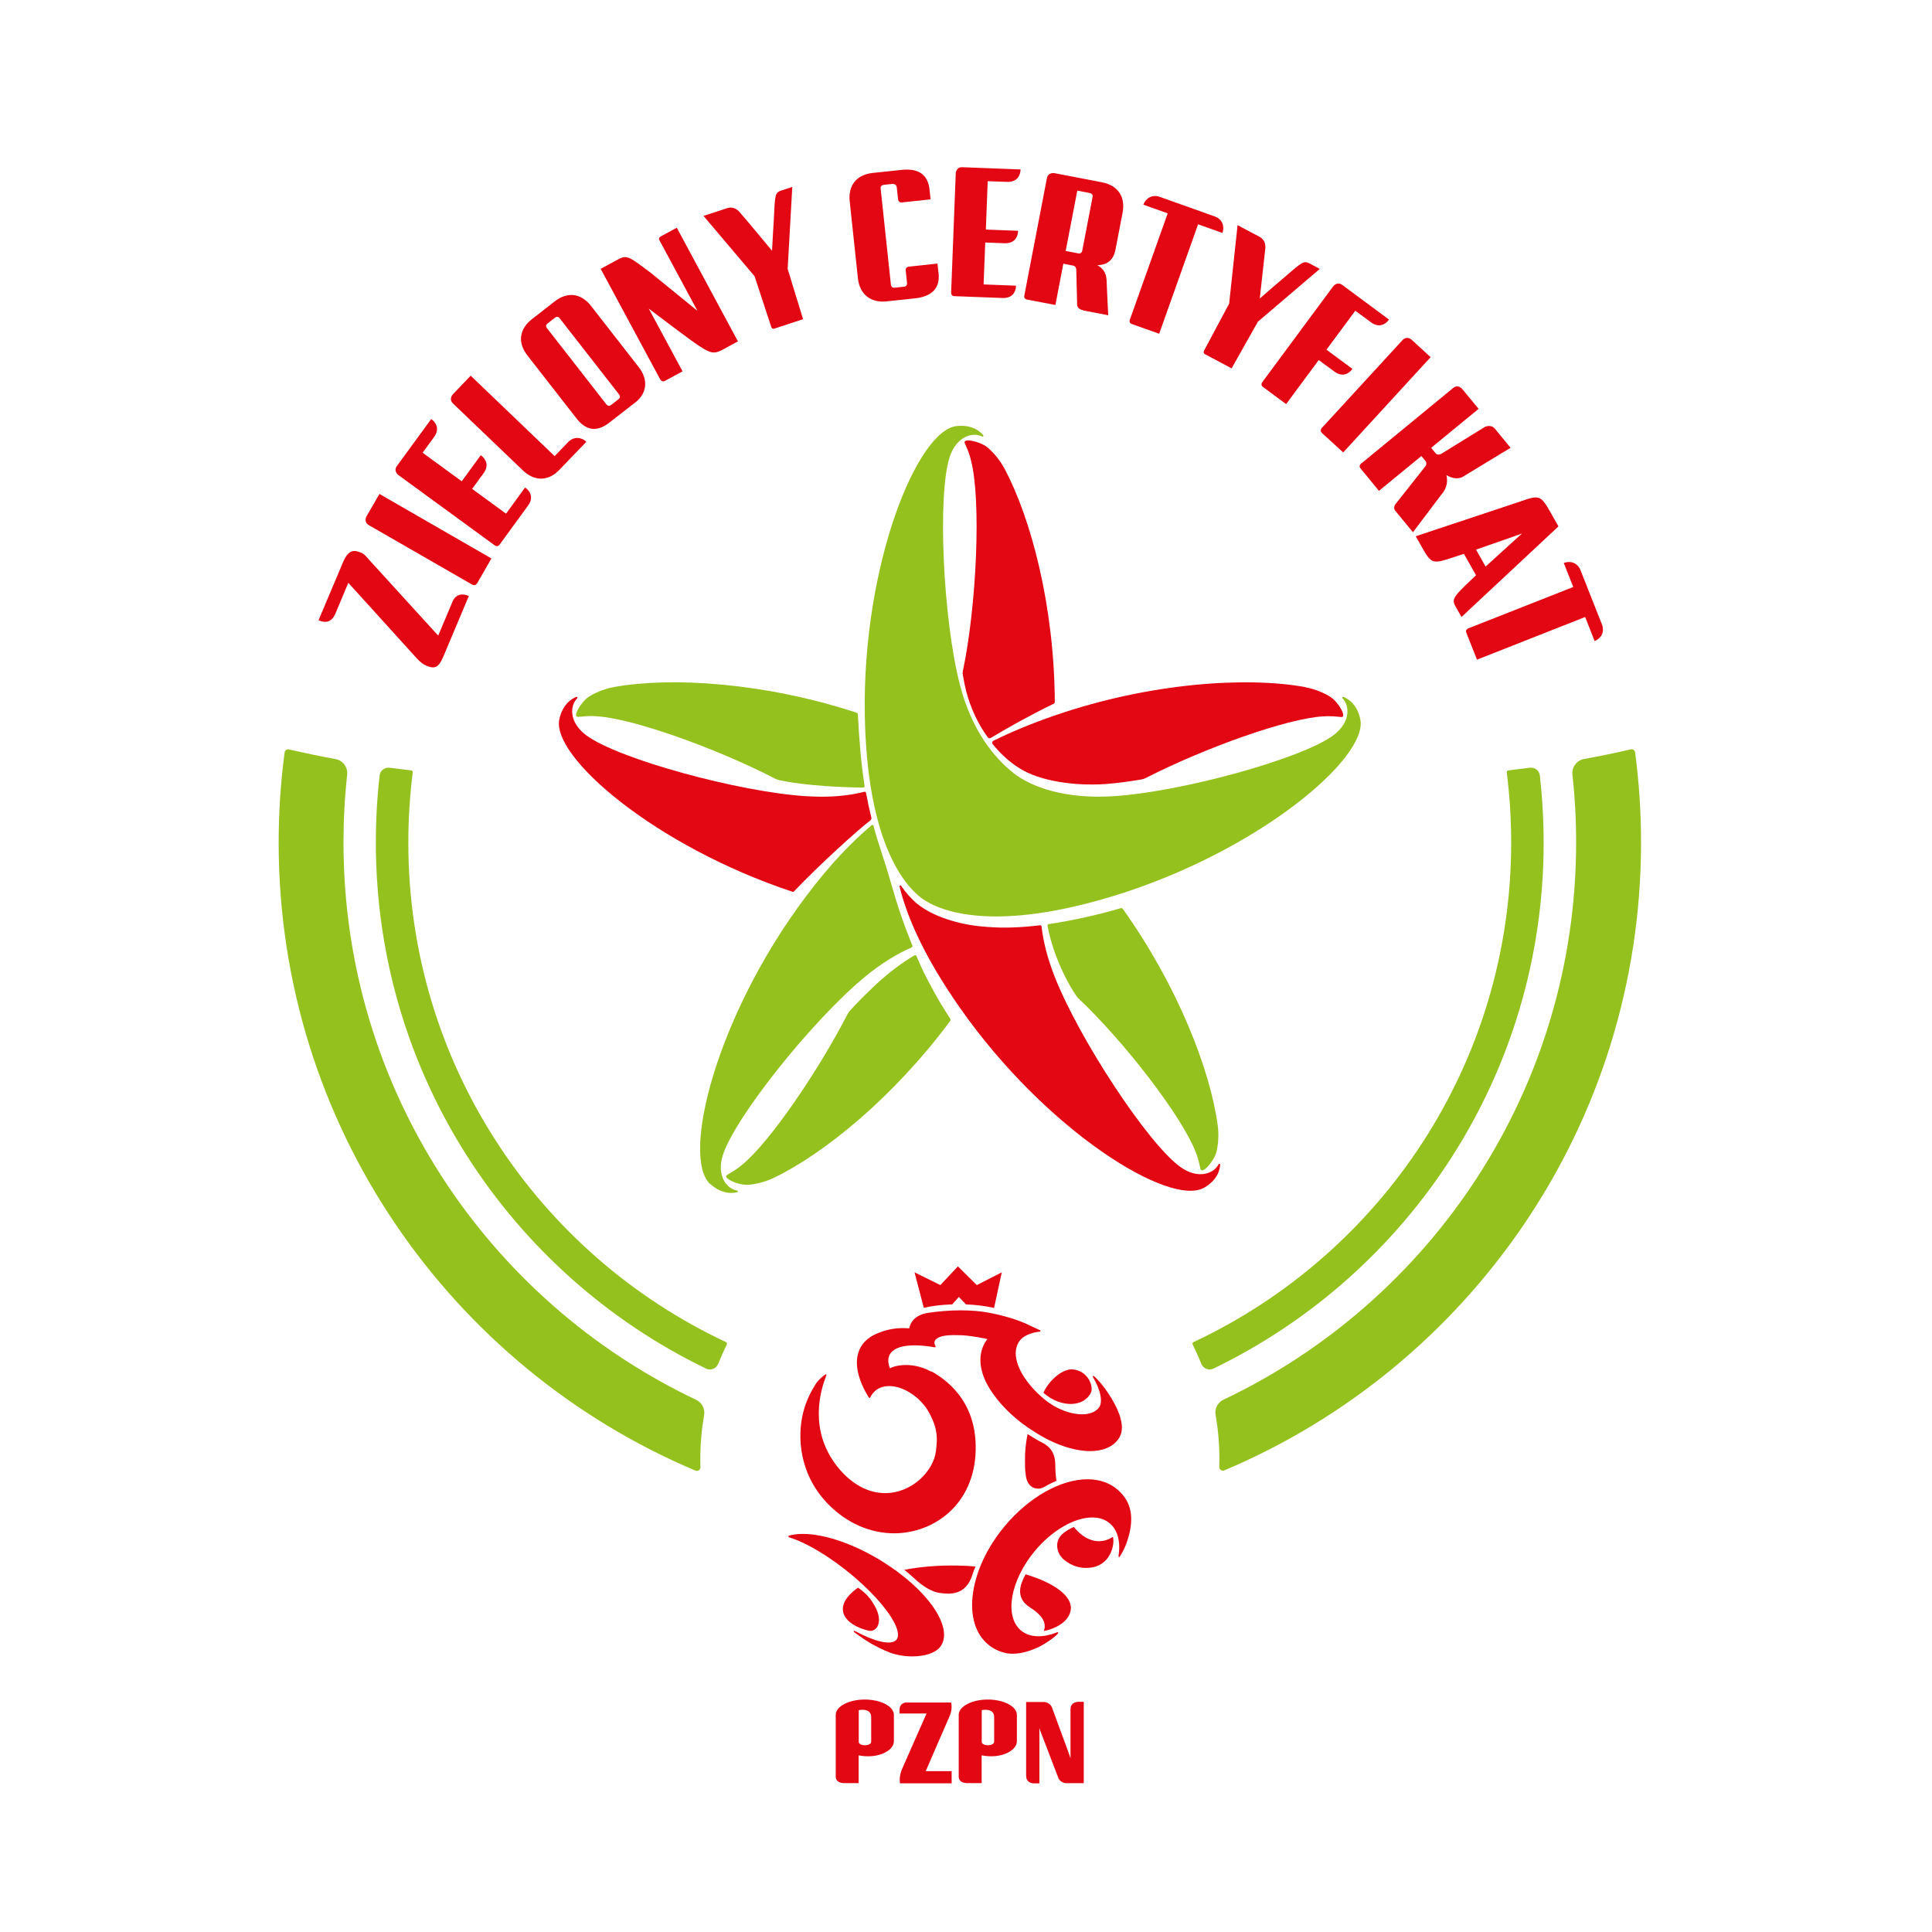 <?xml version="1.0" encoding="UTF-8"?>
<svg width="104px" height="104px" viewBox="0 0 104 104" version="1.1" xmlns="http://www.w3.org/2000/svg" xmlns:xlink="http://www.w3.org/1999/xlink">
    <title>Image / Logo / Flat / Certificate / Dark / Green</title>
    <g id="Image-/-Logo-/-Flat-/-Certificate-/-Dark-/-Green" stroke="none" stroke-width="1" fill="none" fill-rule="evenodd">
        <rect id="Background" x="-2.06057393e-13" y="2.13162821e-14" width="104" height="104"></rect>
        <g id="zielony_certyfikat_dark" transform="translate(15, 9)" fill-rule="nonzero">
            <g id="Group" transform="translate(2.146, 0)" fill="#E30613">
                <path d="M2.29,20.747 C2.461,20.818 2.539,20.924 2.743,21.156 L6.443,25.215 L7.212,23.39 C7.373,23.003 7.71,22.915 8.092,23.081 L6.731,26.316 C6.471,26.93 6.272,27.035 5.796,26.83 C5.647,26.77 5.475,26.642 5.293,26.443 L1.604,22.373 L0.913,24.021 C0.708,24.502 0.387,24.552 0,24.391 L1.316,21.272 C1.621,20.547 1.936,20.603 2.29,20.752 L2.29,20.747 Z" id="Path"></path>
                <path d="M8.523,22.411 C8.434,22.561 8.285,22.478 8.285,22.478 L2.71,19.27 C2.411,19.098 2.583,18.794 2.583,18.794 L3.28,17.589 L9.308,21.062 L8.528,22.417 L8.523,22.411 Z" id="Path"></path>
                <path d="M11.128,17.246 C11.41,17.45 11.587,17.799 11.277,18.219 L9.74,20.326 C9.635,20.465 9.496,20.365 9.496,20.365 L4.297,16.571 C4.297,16.571 4.015,16.366 4.22,16.084 L6.067,13.557 C6.349,13.761 6.526,14.104 6.217,14.53 L5.603,15.371 L7.71,16.908 L8.733,15.503 C9.015,15.708 9.192,16.056 8.882,16.477 L8.269,17.317 L10.094,18.65 L11.117,17.246 L11.128,17.246 Z" id="Path"></path>
                <path d="M11.006,16.327 L7.24,12.721 C6.991,12.478 7.229,12.229 7.229,12.229 L8.191,11.223 L12.71,15.553 L13.434,14.801 C13.755,14.469 14.164,14.541 14.419,14.779 L12.975,16.283 C12.372,16.914 11.637,16.925 11.006,16.327 Z" id="Path"></path>
                <path d="M12.715,7.224 C13.401,6.687 14.131,6.781 14.668,7.467 L17.234,10.758 C17.77,11.444 17.676,12.174 17.063,12.655 L15.647,13.756 C14.988,14.264 14.408,14.193 13.882,13.518 L11.244,10.133 C10.708,9.447 10.802,8.717 11.487,8.181 L12.721,7.218 L12.715,7.224 Z M12.975,8.125 C12.87,7.987 12.732,8.098 12.732,8.098 L12.323,8.418 C12.184,8.524 12.295,8.662 12.295,8.662 L15.503,12.777 C15.503,12.777 15.608,12.915 15.746,12.804 L16.155,12.484 C16.294,12.378 16.183,12.24 16.183,12.24 L12.975,8.125 Z" id="Shape"></path>
                <path d="M21.913,9.74 C21.266,10.089 21.172,10.116 20.088,9.342 C19.319,8.789 17.776,7.611 17.776,7.611 L19.596,10.99 L18.644,11.505 C18.489,11.588 18.401,11.438 18.379,11.394 L18.368,11.377 L15.188,5.471 L15.995,5.034 C16.598,4.707 16.592,4.713 17.898,5.697 L20.398,7.733 L18.346,3.922 C18.279,3.795 18.429,3.723 18.429,3.723 L19.286,3.258 L22.577,9.375 L21.913,9.735 L21.913,9.74 Z" id="Path"></path>
                <path d="M25.248,5.454 L26.083,8.181 L24.54,8.689 C24.413,8.734 24.369,8.595 24.369,8.595 L23.473,5.869 L20.724,2.622 L21.99,2.207 C22.322,2.097 22.555,2.285 22.671,2.423 C22.792,2.545 24.413,4.497 24.413,4.497 C24.441,3.878 24.501,2.965 24.501,2.965 C24.579,1.433 24.546,1.372 24.96,1.239 L25.503,1.062 L25.254,5.471 L25.248,5.454 Z" id="Path"></path>
                <path d="M33.378,5.697 C33.467,6.549 32.975,6.964 32.123,7.058 L30.569,7.224 C29.717,7.312 29.131,6.837 29.037,5.99 L28.594,1.842 C28.5,0.98 28.965,0.404 29.828,0.31 C30.176,0.272 31.404,0.144 31.404,0.144 C32.256,0.056 32.803,0.36 32.892,1.212 L32.947,1.732 L31.393,1.898 C31.221,1.914 31.199,1.743 31.199,1.743 L31.127,1.085 C31.105,0.88 30.889,0.902 30.889,0.902 L30.414,0.952 C30.414,0.952 30.242,0.968 30.259,1.145 L30.812,6.333 C30.812,6.333 30.829,6.505 31.006,6.488 L31.526,6.433 C31.697,6.416 31.68,6.239 31.68,6.239 L31.609,5.548 C31.592,5.377 31.763,5.354 31.763,5.354 C31.763,5.354 32.455,5.282 33.318,5.188 L33.373,5.708 L33.378,5.697 Z" id="Path"></path>
                <path d="M37.549,6.372 C37.538,6.72 37.349,7.058 36.824,7.041 L34.219,6.942 C34.048,6.936 34.053,6.759 34.053,6.759 L34.302,0.332 C34.302,0.332 34.313,-0.016 34.662,0.001 L37.792,0.122 C37.781,0.471 37.593,0.808 37.067,0.791 L36.022,0.753 L35.923,3.358 L37.659,3.424 C37.648,3.773 37.46,4.11 36.935,4.093 L35.889,4.055 L35.801,6.311 L37.538,6.378 L37.549,6.372 Z" id="Path"></path>
                <path d="M41.155,7.699 C40.806,7.633 40.828,7.39 40.834,7.285 C40.834,7.185 40.79,5.504 40.79,5.504 C40.79,5.504 40.79,5.327 40.607,5.294 L40.093,5.194 L39.667,7.417 L38.129,7.124 C38.129,7.124 37.958,7.091 37.991,6.92 L39.208,0.598 C39.274,0.255 39.617,0.321 39.617,0.321 L42.178,0.814 C43.03,0.98 43.444,1.588 43.284,2.445 L42.902,4.431 C42.786,5.05 42.41,5.26 41.923,5.277 C42.156,5.399 42.399,5.625 42.421,6.062 C42.421,6.25 42.51,7.97 42.51,7.97 L41.16,7.711 L41.155,7.699 Z M40.906,4.641 C41.077,4.674 41.11,4.503 41.11,4.503 L41.669,1.599 C41.702,1.428 41.531,1.394 41.531,1.394 L40.845,1.262 L40.22,4.508 L40.906,4.641 L40.906,4.641 Z" id="Shape"></path>
                <path d="M47.349,3.07 L45.253,8.966 L43.776,8.441 C43.61,8.38 43.671,8.219 43.671,8.219 L45.712,2.484 L44.401,2.019 C44.517,1.693 44.855,1.444 45.292,1.599 L48.24,2.65 C48.677,2.805 48.776,3.208 48.66,3.54 L47.349,3.076 L47.349,3.07 Z" id="Path"></path>
                <path d="M50.551,8.347 L49.152,10.83 L47.72,10.067 C47.598,10 47.67,9.873 47.67,9.873 L49.019,7.345 L49.473,3.12 L50.651,3.745 C50.955,3.905 50.983,4.198 50.966,4.375 C50.95,4.552 50.668,7.069 50.668,7.069 C51.138,6.654 51.829,6.068 51.829,6.068 C52.991,5.067 53.018,5.006 53.394,5.205 L53.898,5.476 L50.546,8.335 L50.551,8.347 Z" id="Path"></path>
                <path d="M52.089,12.755 L50.834,11.825 C50.695,11.72 50.795,11.582 50.795,11.582 L54.622,6.411 C54.622,6.411 54.827,6.134 55.109,6.339 L57.625,8.203 C57.421,8.485 57.072,8.656 56.652,8.347 L55.811,7.727 L54.257,9.823 L55.656,10.858 C55.452,11.14 55.103,11.311 54.683,11.001 L53.842,10.382 L52.498,12.196 L52.084,12.755 L52.089,12.755 Z" id="Path"></path>
                <path d="M54.008,14.292 C53.881,14.176 53.997,14.049 53.997,14.049 L58.35,9.309 C58.588,9.054 58.842,9.287 58.842,9.287 L59.865,10.227 L55.159,15.354 L54.003,14.298 L54.008,14.292 Z" id="Path"></path>
                <path d="M60.717,16.582 C60.866,17.207 60.452,17.611 60.452,17.611 L58.914,19.651 L57.963,18.496 C57.836,18.341 57.952,18.164 57.952,18.164 L59.583,16.101 C59.583,16.101 59.699,15.957 59.583,15.808 L59.368,15.548 L57.083,17.423 L56.088,16.211 C55.977,16.079 56.11,15.968 56.11,15.968 L61.077,11.886 C61.348,11.665 61.563,11.936 61.563,11.936 L62.448,13.009 L59.893,15.105 L60.131,15.398 C60.252,15.548 60.452,15.42 60.452,15.42 L62.791,13.977 C62.791,13.977 63.117,13.822 63.328,14.082 L64.168,15.105 L61.608,16.659 C61.608,16.659 61.27,16.903 60.717,16.576 L60.717,16.582 Z" id="Path"></path>
                <path d="M61.53,24.22 L61.254,23.733 C60.999,23.285 60.971,23.224 62.089,22.174 C62.161,22.107 62.233,22.041 62.31,21.969 L61.657,20.813 C61.563,20.846 61.469,20.874 61.37,20.907 C59.926,21.383 59.948,21.432 59.345,20.365 L59.063,19.867 C59.063,19.867 64.052,18.208 64.6,18.025 C65.767,17.622 65.772,17.616 66.392,18.711 L66.746,19.336 L61.519,24.22 L61.53,24.22 Z M62.824,21.499 C63.731,20.664 64.788,19.718 64.788,19.718 C64.788,19.718 64.19,19.934 62.31,20.586 L62.824,21.499 Z" id="Shape"></path>
                <path d="M68.184,24.214 L62.36,26.51 L61.785,25.055 C61.718,24.895 61.884,24.828 61.884,24.828 L67.542,22.599 L67.033,21.305 C67.354,21.178 67.763,21.266 67.935,21.698 L69.085,24.607 C69.257,25.038 69.019,25.381 68.692,25.509 L68.184,24.214 L68.184,24.214 Z" id="Path"></path>
            </g>
            <g id="Group" transform="translate(15.085, 13.921)">
                <path d="M24.449,18.678 C25.423,19.447 27.237,20.105 29.853,19.939 C33.475,19.712 39.963,17.937 41.683,16.665 C42.612,15.979 42.585,15.083 42.181,14.668 C42.142,14.63 42.181,14.569 42.236,14.591 C42.773,14.829 43.027,15.277 43.138,15.786 C43.602,17.865 37.612,22.937 29.853,25.31 C23.465,27.262 20.55,26.172 19.538,25.437 C18.526,24.696 16.584,22.268 16.468,15.586 C16.324,7.473 19.3,0.211 21.424,0.012 C21.944,-0.038 22.447,0.061 22.84,0.498 C22.878,0.537 22.829,0.598 22.784,0.576 C22.27,0.321 21.407,0.57 21.042,1.665 C20.367,3.695 20.677,10.41 21.584,13.927 C22.237,16.466 23.481,17.904 24.455,18.678 L24.449,18.678 Z" id="Path" fill="#95C11F"></path>
                <path d="M40.173,14.065 C37.037,13.496 31.833,13.822 26.695,15.592 C25.411,16.034 24.322,16.493 23.393,16.953 C23.321,16.986 23.304,17.08 23.354,17.141 C23.747,17.622 24.195,18.042 24.704,18.379 C25.362,18.811 26.153,19.038 26.944,19.17 C27.74,19.303 28.558,19.336 29.377,19.287 C30.03,19.242 30.693,19.148 31.357,19.038 C31.446,19.021 31.523,18.993 31.6,18.955 C34.759,17.34 39.211,15.747 41.136,15.642 L41.136,15.642 C41.213,15.642 41.462,15.603 42.114,15.675 C42.435,15.708 41.971,14.873 41.528,14.591 C41.279,14.43 40.776,14.182 40.168,14.071 L40.173,14.065 Z" id="Path" fill="#E30613"></path>
                <path d="M1.043,15.669 C1.695,15.597 1.95,15.631 2.022,15.636 C3.963,15.741 8.493,17.367 11.651,18.999 C11.712,19.032 11.778,19.054 11.844,19.071 C12.757,19.275 14.405,19.452 16.38,19.475 C16.429,19.475 16.463,19.43 16.457,19.386 C16.258,18.114 16.175,16.986 16.092,15.52 C16.092,15.487 16.07,15.459 16.037,15.448 C11.037,13.805 6.032,13.512 2.979,14.06 C2.37,14.171 1.867,14.419 1.618,14.58 C1.176,14.867 0.711,15.703 1.032,15.664 L1.043,15.669 Z" id="Path" fill="#95C11F"></path>
                <path d="M34.742,41.011 C35.19,40.746 35.538,40.37 35.599,39.784 C35.605,39.728 35.533,39.706 35.511,39.756 C35.245,40.265 34.399,40.575 33.459,39.9 C31.717,38.655 28.022,33.036 26.689,29.657 C26.296,28.661 26.075,27.76 25.981,26.952 C25.981,26.913 25.937,26.88 25.898,26.886 C24.958,27.002 24.001,27.052 23.039,26.974 C22.392,26.93 21.745,26.825 21.114,26.631 C20.484,26.443 19.859,26.178 19.305,25.746 C18.952,25.453 18.664,25.116 18.421,24.762 C18.393,24.718 18.321,24.751 18.338,24.801 C18.73,26.416 19.654,28.567 21.579,31.316 C26.23,37.964 32.906,42.09 34.742,41.006 L34.742,41.011 Z" id="Path" fill="#E30613"></path>
                <path d="M27.911,30.768 C30.478,33.18 33.547,37.206 34.266,39.065 C34.294,39.137 34.405,39.363 34.537,40.005 C34.604,40.32 35.251,39.618 35.389,39.114 C35.466,38.827 35.549,38.274 35.466,37.66 C35.063,34.673 33.321,30.166 30.362,26.012 C30.334,25.973 30.284,25.951 30.234,25.968 C29.167,26.289 27.701,26.626 26.357,26.825 C26.319,26.831 26.296,26.869 26.302,26.908 C26.617,28.6 27.458,30.149 27.911,30.768 L27.911,30.768 Z" id="Path" fill="#95C11F"></path>
                <path d="M26.623,14.972 C26.667,14.95 26.695,14.906 26.695,14.856 C26.667,9.702 25.417,4.973 23.979,2.29 L23.979,2.29 C23.686,1.748 23.293,1.345 23.061,1.157 C22.652,0.825 21.717,0.642 21.85,0.935 C22.121,1.533 22.165,1.787 22.181,1.859 C22.74,3.955 22.491,9.685 21.745,13.208 C21.733,13.275 21.728,13.335 21.745,13.402 C21.794,13.706 21.855,14.005 21.927,14.298 C22.159,15.183 22.552,16.029 23.083,16.77 C23.122,16.825 23.194,16.836 23.249,16.803 C24.217,16.222 25.262,15.631 26.623,14.967 L26.623,14.972 Z" id="Path" fill="#E30613"></path>
                <path d="M19.488,29.093 C19.405,28.91 19.328,28.728 19.25,28.545 C19.234,28.501 19.178,28.484 19.14,28.506 C18.459,28.905 17.834,29.391 17.248,29.906 C16.717,30.403 16.181,30.918 15.677,31.471 C15.627,31.526 15.583,31.593 15.545,31.659 C13.93,34.789 11.336,38.578 9.87,39.773 C9.815,39.817 9.632,39.994 9.09,40.304 C8.996,40.353 8.985,40.387 9.018,40.453 C9.046,40.503 9.107,40.541 9.173,40.586 C9.411,40.735 9.853,40.873 10.169,40.857 C10.467,40.84 11.02,40.746 11.573,40.481 C14.284,39.175 18.022,36.133 21.059,32.046 C21.092,32.002 21.092,31.947 21.059,31.902 C20.76,31.443 20.467,30.979 20.207,30.492 C19.953,30.033 19.704,29.568 19.488,29.093 L19.488,29.093 Z" id="Path" fill="#95C11F"></path>
                <path d="M16.772,21.228 C16.811,21.195 16.833,21.15 16.822,21.101 C16.712,20.658 16.618,20.21 16.535,19.762 C16.529,19.718 16.485,19.69 16.446,19.701 C15.561,19.923 14.571,20.017 13.31,19.939 C9.687,19.712 3.2,17.937 1.48,16.665 C0.551,15.979 0.578,15.083 0.982,14.674 C1.021,14.635 0.982,14.574 0.927,14.596 C0.39,14.834 0.141,15.282 0.025,15.791 C-0.423,17.804 5.174,22.627 12.574,25.083 C12.602,25.094 12.635,25.083 12.652,25.066 C14.073,23.578 16.147,21.703 16.772,21.239 L16.772,21.228 Z" id="Path" fill="#E30613"></path>
                <path d="M8.161,40.823 C8.554,41.166 9.018,41.382 9.593,41.26 C9.649,41.249 9.643,41.177 9.593,41.166 C9.024,41.072 8.476,40.359 8.825,39.264 C9.472,37.223 13.67,31.974 16.474,29.662 C17.359,28.932 18.21,28.418 18.99,28.08 C19.023,28.064 19.046,28.02 19.029,27.986 C18.537,26.753 18.227,25.857 17.823,24.43 C17.525,23.379 17.171,22.45 16.938,21.538 C16.927,21.482 16.872,21.466 16.828,21.504 C15.76,22.411 14.615,23.584 13.31,25.321 C8.426,31.803 6.563,39.424 8.161,40.834 L8.161,40.823 Z" id="Path" fill="#95C11F"></path>
            </g>
            <g id="Group" transform="translate(27.442, 59.169)" fill="#E30613">
                <g id="Path">
                    <path d="M12.911,20.154 C12.911,20.154 12.911,20.154 12.916,20.154 C12.933,20.138 12.95,20.121 12.961,20.104 C12.927,20.138 12.905,20.154 12.905,20.154 L12.911,20.154 Z"></path>
                    <path d="M9.172,1.643 L9.554,2.046 C10.118,2.069 10.632,2.135 11.069,2.24 L11.484,0.321 L10.14,1.007 L9.122,0 L8.177,1.007 L6.788,0.321 L7.286,2.229 C7.729,2.129 8.254,2.063 8.818,2.046 L9.172,1.648 L9.172,1.643 Z"></path>
                    <g transform="translate(2.929, 5.542)">
                        <path d="M1.392,14.07 C0.104,13.777 -0.682,12.809 0.817,11.753 C1,11.897 1.381,12.112 1.735,12.771 C2.2,13.622 1.807,14.164 1.387,14.07 L1.392,14.07 Z"></path>
                        <path d="M14.539,9.021 C14.301,9.17 14.047,9.253 13.781,9.253 C13.289,9.253 12.819,8.965 12.432,8.484 C12.277,8.551 11.978,8.7 11.774,8.91 C11.386,9.297 11.486,9.95 11.978,10.309 C12.321,10.558 12.675,10.691 13.09,10.691 C14.467,10.691 14.644,9.342 14.539,9.021 L14.539,9.021 Z"></path>
                        <path d="M13.355,1.244 C13.51,0.929 13.189,0.011 12.282,0 C11.735,0.039 11.093,0.614 10.795,1.261 C11.746,2.107 13.007,2.03 13.355,1.244 Z"></path>
                        <path d="M11.436,5.166 C11.436,4.452 11.11,4.132 10.706,3.932 C10.513,3.838 10.325,3.722 10.136,3.606 C10.07,3.567 10.009,3.523 9.943,3.484 C9.843,4.026 9.799,4.364 9.805,4.967 C9.805,5.122 9.805,5.47 9.843,5.664 C9.899,6.36 10.424,6.548 10.806,6.349 C11.032,6.217 11.265,6.1 11.497,6.001 C11.458,5.735 11.436,5.453 11.436,5.171 L11.436,5.166 Z"></path>
                        <path d="M10.07,12.815 C10.562,13.125 10.867,13.451 10.867,13.827 C10.867,13.915 10.85,13.998 10.817,14.087 C11.138,14.037 12.139,13.733 12.266,12.964 C12.387,12.24 11.42,11.504 9.832,11.034 C9.749,11.194 9.677,11.355 9.617,11.515 C9.401,12.162 9.672,12.566 10.081,12.82 L10.07,12.815 Z"></path>
                        <path d="M6.906,11.261 C6.973,11.045 7.05,10.829 7.139,10.614 C6.835,10.586 6.525,10.569 6.21,10.564 C5.164,10.542 4.18,10.625 3.306,10.791 C3.505,10.951 3.699,11.117 3.876,11.283 C4.169,11.554 4.722,11.996 5.28,12.046 C5.629,12.079 6.492,12.229 6.901,11.255 L6.906,11.261 Z"></path>
                    </g>
                    <path d="M18.364,12.986 C18.259,12.616 18.032,12.284 17.689,11.996 C17.275,11.648 16.727,11.46 16.102,11.46 C14.648,11.46 12.933,12.433 11.633,13.993 C10.71,15.105 10.107,16.377 9.935,17.577 C9.764,18.783 10.051,19.767 10.743,20.348 C11.025,20.586 11.368,20.752 11.76,20.829 C11.866,20.846 11.971,20.851 12.081,20.851 L12.081,20.851 C12.623,20.851 13.132,20.646 13.469,20.492 C13.973,20.237 14.443,19.872 14.515,19.75 C14.526,19.734 14.52,19.717 14.515,19.706 C14.504,19.695 14.487,19.69 14.471,19.695 C14.111,19.839 13.774,19.911 13.458,19.911 C13.077,19.911 12.762,19.806 12.513,19.596 C11.606,18.832 11.943,16.913 13.259,15.326 C14.172,14.225 15.383,13.517 16.351,13.517 C16.733,13.517 17.048,13.622 17.297,13.833 C17.723,14.192 17.889,14.817 17.767,15.602 C17.767,15.619 17.772,15.636 17.789,15.647 C17.806,15.652 17.828,15.647 17.833,15.63 C18.049,15.287 18.187,15.005 18.348,14.408 C18.48,13.844 18.486,13.401 18.364,12.975 L18.364,12.986 Z"></path>
                    <path d="M5.212,15.984 C3.669,14.994 2.01,14.402 0.771,14.402 C0.489,14.402 0.24,14.435 0.024,14.496 C0.002,14.502 -0.004,14.535 0.002,14.557 C0.002,14.568 0.013,14.579 0.03,14.585 C0.964,14.861 2.292,15.663 3.481,16.67 C4.941,17.903 5.937,19.22 5.898,19.867 C5.892,19.999 5.837,20.104 5.737,20.165 C5.411,20.381 4.587,20.176 3.569,19.623 C3.553,19.612 3.531,19.623 3.52,19.634 C3.509,19.651 3.514,19.673 3.531,19.684 C4.156,20.149 4.67,20.475 5.461,20.79 C5.831,20.923 6.246,20.995 6.661,20.995 C7.33,20.995 7.883,20.818 8.138,20.519 C8.342,20.281 8.414,19.972 8.359,19.601 C8.199,18.528 6.965,17.107 5.206,15.984 L5.212,15.984 Z"></path>
                    <path d="M7.69,5.669 C7.159,5.376 6.661,5.31 6.335,5.31 C5.909,5.31 5.599,5.409 5.466,5.487 C5.339,5.182 5.345,4.917 5.477,4.707 C5.76,4.264 6.622,4.137 7.878,4.358 C7.894,4.358 7.906,4.358 7.917,4.342 C7.928,4.331 7.928,4.314 7.917,4.297 C7.872,4.22 7.828,4.104 7.889,3.993 C7.95,3.883 8.16,3.7 8.879,3.7 C8.879,3.7 9.211,3.7 9.399,3.711 C9.98,3.755 10.593,3.883 10.71,3.916 C10.522,4.143 9.819,5.177 11.014,6.858 C11.561,7.632 12.33,8.34 13.232,8.899 C14.249,9.563 15.35,9.944 16.24,9.944 L16.24,9.944 C16.915,9.944 17.435,9.729 17.739,9.325 C18.066,8.894 17.949,8.385 17.817,7.981 C17.573,7.284 16.943,6.338 16.445,5.907 C16.428,5.896 16.412,5.896 16.395,5.907 C16.379,5.918 16.379,5.94 16.39,5.957 C16.81,6.665 16.937,7.312 16.711,7.605 C16.534,7.837 16.213,7.964 15.803,7.964 C15.328,7.964 14.786,7.798 14.277,7.505 C14.117,7.411 13.945,7.295 13.801,7.173 C12.668,6.255 11.838,4.878 12.435,4.021 C12.618,3.755 13.033,3.567 13.536,3.512 C13.552,3.512 13.569,3.495 13.569,3.479 C13.569,3.462 13.564,3.446 13.547,3.44 C13.348,3.346 12.811,3.097 12.811,3.097 C12.806,3.097 12.114,2.749 10.82,2.5 C10.361,2.411 9.841,2.367 9.266,2.367 C8.691,2.367 8.077,2.417 7.496,2.505 C6.694,2.633 6.534,3.158 6.501,3.335 C5.859,3.291 5.356,3.368 4.775,3.612 C4.244,3.833 3.907,4.181 3.763,4.646 C3.558,5.299 3.763,6.161 4.333,7.068 C4.338,7.079 4.355,7.085 4.366,7.085 C4.377,7.085 4.393,7.074 4.399,7.063 C4.653,6.548 5.096,6.443 5.422,6.443 C6.23,6.443 7.164,7.085 7.607,7.937 C8.049,8.799 8.022,9.264 7.939,9.944 C7.811,11.012 6.656,12.206 5.206,12.206 C4.283,12.206 3.387,11.72 2.646,10.796 C1.081,8.838 1.711,6.692 2.043,5.863 C2.048,5.846 2.043,5.829 2.032,5.818 C2.021,5.807 1.999,5.807 1.988,5.818 C1.822,5.929 1.661,6.078 1.512,6.266 C1.186,6.759 0.948,7.279 0.809,7.804 C0.439,9.203 0.599,11.255 2.17,12.831 C3.155,13.821 4.405,14.369 5.688,14.369 C7.817,14.369 10.013,12.831 10.079,9.895 C10.134,7.516 8.813,6.277 7.701,5.652 L7.69,5.669 Z"></path>
                </g>
                <g transform="translate(2.546, 23.318)">
                    <path d="M4.889,0.752 C4.889,0.752 3.661,3.523 3.556,3.772 C3.396,4.148 3.457,4.508 3.457,4.508 L6.239,4.508 L6.239,3.855 L4.845,3.855 C4.845,3.855 5.99,1.2 6.117,0.924 C6.311,0.503 6.211,0.16 6.211,0.16 L3.755,0.16 C3.595,0.194 3.435,0.288 3.435,0.542 L3.435,0.752 L4.884,0.752 L4.889,0.752 Z" id="Path"></path>
                    <path d="M1.233,4.502 L1.233,3.003 C1.338,3.025 1.449,3.042 1.565,3.047 C2.434,3.114 3.13,2.705 3.13,2.246 L3.13,0.824 C3.13,0.371 2.428,0 1.565,0 C0.702,0 0,0.371 0,0.824 L0,4.181 C0.033,4.425 0.227,4.48 0.398,4.497 L1.228,4.497 L1.233,4.502 Z M1.903,2.284 C1.903,2.384 1.753,2.461 1.571,2.461 C1.388,2.461 1.239,2.384 1.239,2.284 L1.239,0.57 C1.239,0.57 1.908,0.42 1.908,0.946 L1.908,2.279 L1.903,2.284 Z" id="Shape"></path>
                    <path d="M7.854,4.502 L7.854,3.003 C7.959,3.025 8.069,3.042 8.186,3.047 C9.054,3.114 9.751,2.705 9.751,2.246 L9.751,0.824 C9.751,0.371 9.048,0 8.186,0 C7.323,0 6.62,0.371 6.62,0.824 L6.62,4.181 C6.654,4.425 6.847,4.48 7.019,4.497 L7.848,4.497 L7.854,4.502 Z M8.523,2.284 C8.523,2.384 8.374,2.461 8.191,2.461 C8.009,2.461 7.859,2.384 7.859,2.284 L7.859,0.57 C7.859,0.57 8.528,0.42 8.528,0.946 L8.528,2.279 L8.523,2.284 Z" id="Shape"></path>
                    <path d="M13.351,4.508 L13.351,0.122 L13.053,0.122 C12.865,0.133 12.643,0.216 12.638,0.509 L12.638,3.175 L12.577,2.976 L11.637,0.42 C11.576,0.265 11.388,0.133 11.222,0.133 L10.249,0.133 L10.249,4.126 C10.26,4.419 10.481,4.502 10.663,4.513 L10.962,4.513 L10.962,1.521 L10.995,1.643 L11.985,4.226 C12.046,4.38 12.234,4.502 12.4,4.502 L13.351,4.502 L13.351,4.508 Z" id="Path"></path>
                </g>
            </g>
            <g id="Group" transform="translate(0, 31.332)" fill="#95C11F">
                <path d="M6.98,5.022 C6.98,3.739 7.063,2.478 7.218,1.245 C7.223,1.195 7.185,1.145 7.135,1.139 C6.748,1.095 6.366,1.045 5.979,0.996 C5.713,0.962 5.464,1.145 5.437,1.41 C5.299,2.594 5.232,3.8 5.232,5.022 C5.232,17.488 12.489,28.257 23.008,33.34 C23.263,33.461 23.561,33.34 23.666,33.074 C23.805,32.726 23.959,32.377 24.125,32.04 C24.147,31.99 24.125,31.935 24.081,31.913 C13.976,27.178 6.98,16.919 6.98,5.022 L6.98,5.022 Z" id="Path"></path>
                <path d="M68.095,5.022 C68.095,3.8 68.023,2.594 67.891,1.41 C67.857,1.145 67.614,0.957 67.349,0.996 C66.967,1.045 66.58,1.095 66.193,1.139 C66.137,1.145 66.104,1.195 66.11,1.245 C66.264,2.483 66.347,3.744 66.347,5.022 C66.347,16.919 59.351,27.178 49.246,31.913 C49.196,31.935 49.18,31.99 49.202,32.04 C49.368,32.377 49.523,32.72 49.661,33.074 C49.766,33.334 50.065,33.461 50.319,33.34 C60.839,28.257 68.095,17.488 68.095,5.022 L68.095,5.022 Z" id="Path"></path>
                <path d="M22.466,35.016 C11.25,29.695 3.49,18.263 3.49,5.022 C3.49,3.789 3.556,2.572 3.689,1.372 C3.733,0.968 3.462,0.603 3.064,0.531 C2.218,0.376 1.383,0.199 0.553,0.011 C0.442,-0.016 0.332,0.061 0.321,0.172 C0.111,1.759 0,3.379 0,5.028 C0,20.232 9.259,33.273 22.438,38.832 C22.571,38.887 22.709,38.788 22.704,38.644 C22.704,38.5 22.698,38.351 22.698,38.201 C22.698,37.394 22.77,36.603 22.903,35.834 C22.958,35.497 22.781,35.165 22.472,35.021 L22.466,35.016 Z" id="Path"></path>
                <path d="M73.018,0.166 C73.001,0.055 72.896,-0.022 72.785,0.006 C71.956,0.199 71.115,0.371 70.269,0.526 C69.871,0.597 69.6,0.968 69.644,1.366 C69.777,2.566 69.843,3.783 69.843,5.017 C69.843,18.257 62.083,29.689 50.867,35.01 C50.557,35.159 50.374,35.486 50.435,35.823 C50.568,36.592 50.64,37.383 50.64,38.19 C50.64,38.34 50.64,38.483 50.634,38.633 C50.634,38.771 50.773,38.876 50.9,38.821 C64.085,33.262 73.338,20.221 73.338,5.017 C73.338,3.368 73.228,1.748 73.018,0.16 L73.018,0.166 Z" id="Path"></path>
            </g>
        </g>
    </g>
</svg>